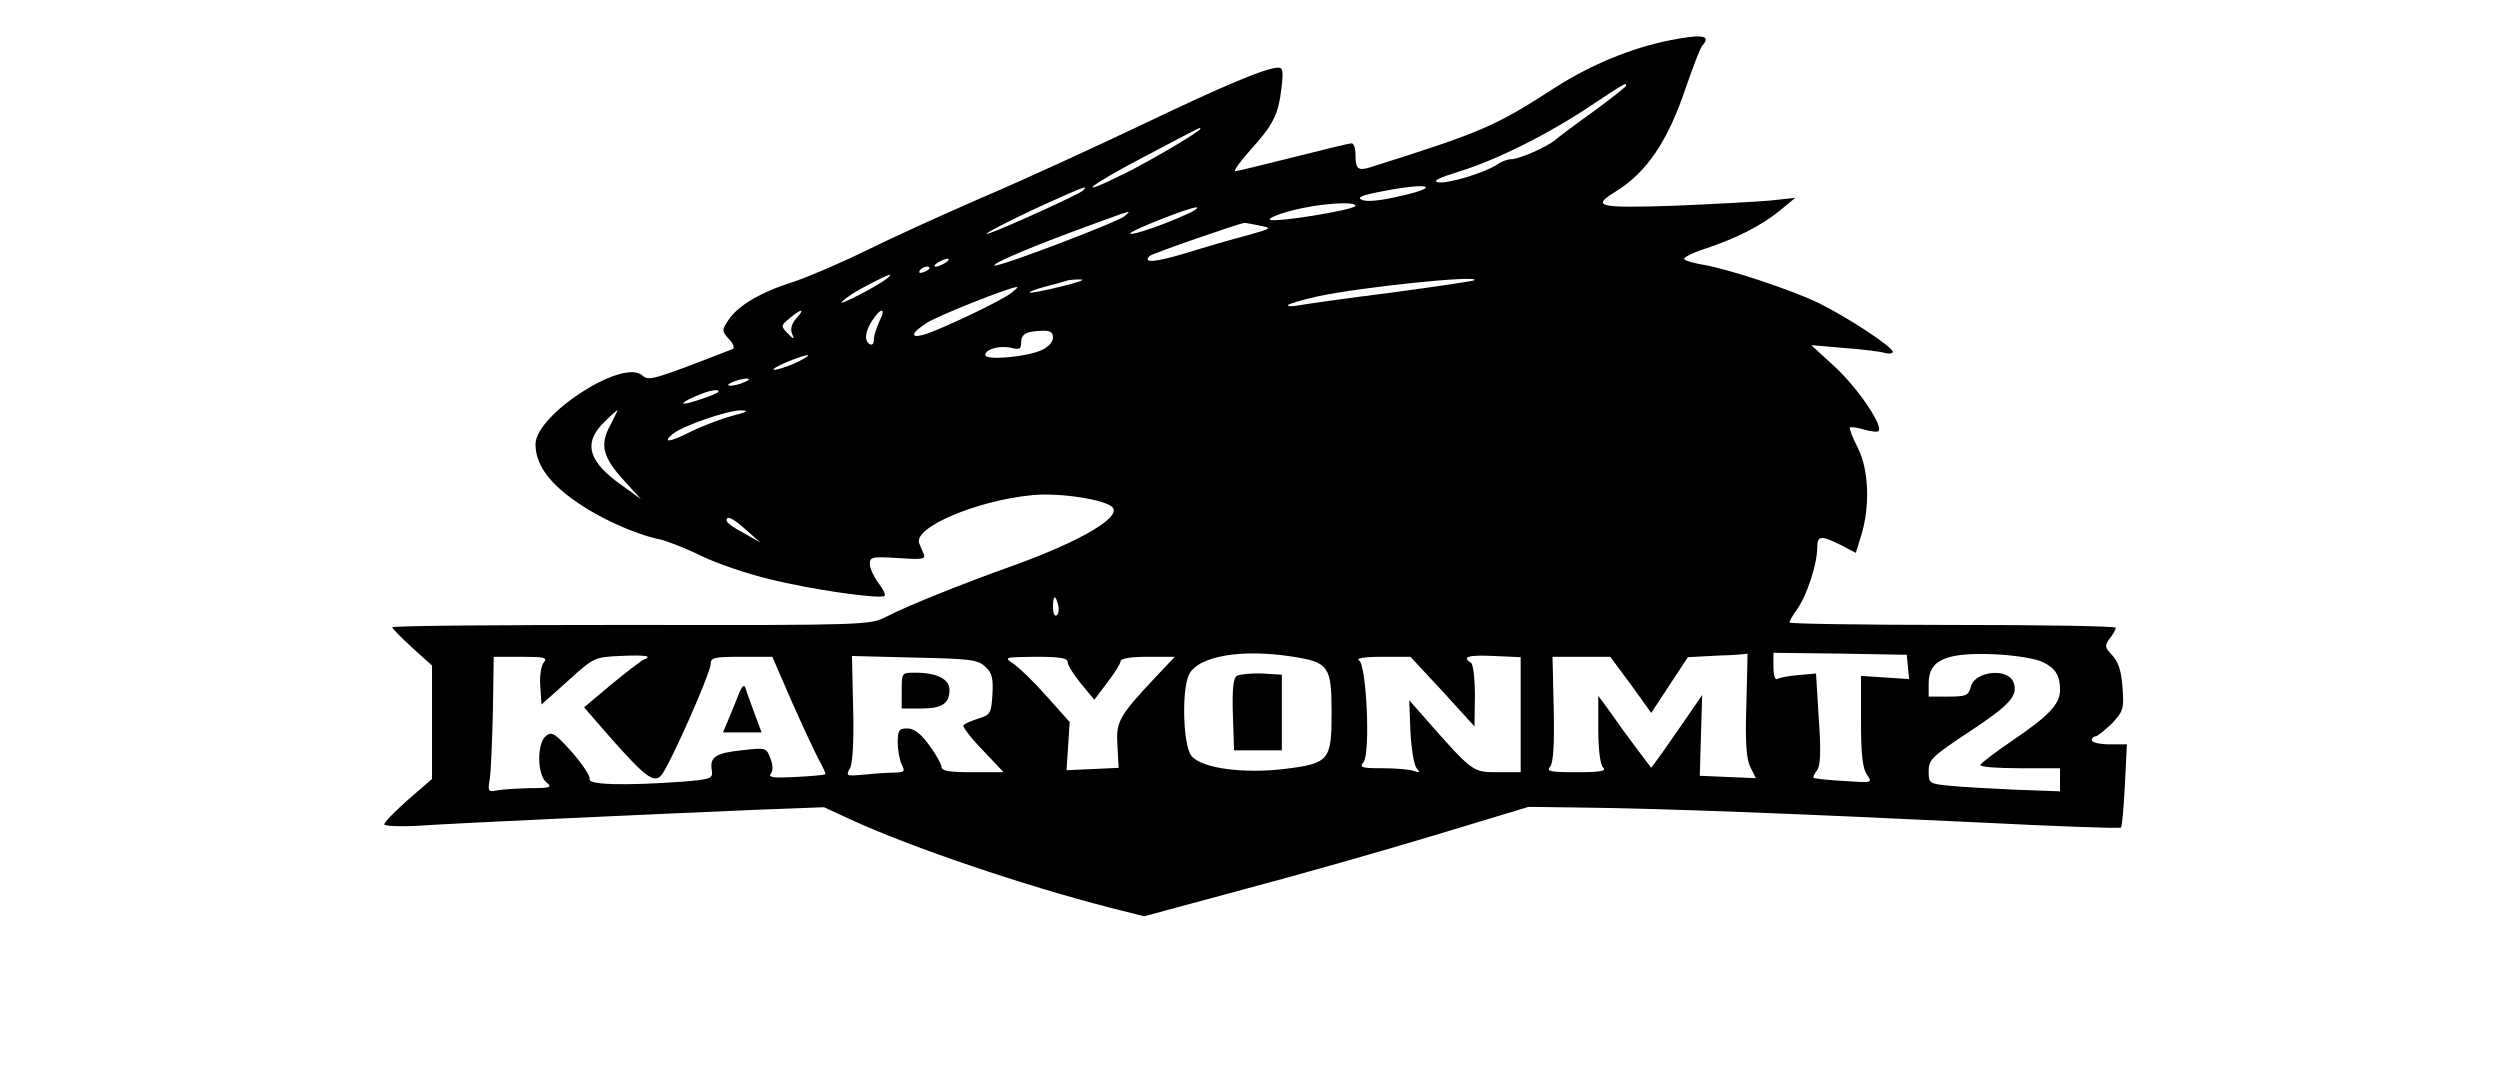<?xml version="1.0" standalone="no"?>
<!DOCTYPE svg PUBLIC "-//W3C//DTD SVG 20010904//EN"
 "http://www.w3.org/TR/2001/REC-SVG-20010904/DTD/svg10.dtd">
<svg version="1.0" xmlns="http://www.w3.org/2000/svg"
 width="127pt" height="55pt" viewBox="0 0 529 272"
 preserveAspectRatio="xMidYMid meet">

<g transform="translate(0,242) scale(0.1,-0.1)"
fill="#000000" stroke="none">
<path d="M3701 2319 c-97 -19 -201 -62 -291 -120 -150 -97 -183 -111 -462
-199 -32 -10 -38 -5 -38 32 0 15 -4 28 -10 28 -5 0 -71 -16 -146 -35 -75 -19
-141 -35 -146 -35 -5 0 11 23 37 52 58 64 71 89 79 156 5 42 4 52 -8 52 -30 0
-135 -44 -346 -145 -118 -56 -296 -138 -395 -180 -99 -43 -229 -102 -289 -132
-61 -30 -144 -66 -185 -80 -86 -27 -143 -61 -167 -98 -16 -24 -16 -27 2 -47
11 -11 15 -23 9 -25 -201 -78 -210 -81 -227 -66 -49 43 -268 -99 -268 -173 0
-48 31 -94 96 -140 62 -45 153 -86 216 -99 18 -4 65 -22 103 -41 39 -19 115
-45 169 -58 105 -27 283 -52 293 -43 3 3 -4 18 -16 33 -11 15 -21 36 -21 47 0
18 5 19 71 15 57 -4 69 -3 65 8 -3 8 -9 21 -12 29 -16 39 142 107 283 121 68
7 186 -11 203 -31 21 -25 -81 -85 -250 -146 -129 -46 -266 -101 -320 -129 -39
-20 -54 -21 -640 -20 -330 0 -600 -2 -600 -6 0 -3 23 -26 50 -51 l50 -45 0
-142 0 -143 -60 -52 c-33 -29 -60 -57 -60 -62 0 -4 35 -6 78 -4 96 7 652 32
867 41 l160 6 67 -31 c152 -70 436 -166 650 -221 l87 -22 248 67 c136 36 354
98 483 137 l235 71 145 -2 c183 -2 525 -15 982 -37 197 -10 359 -16 361 -13 3
2 7 50 10 107 l5 102 -44 0 c-24 0 -44 5 -44 10 0 6 4 10 9 10 5 0 23 15 41
32 29 31 31 37 27 91 -3 41 -10 64 -26 81 -19 20 -19 24 -6 42 8 10 15 22 15
27 0 4 -184 7 -410 7 -225 0 -410 3 -410 6 0 3 9 19 20 34 24 34 50 113 50
153 0 32 8 33 59 8 l38 -20 13 42 c23 73 20 165 -7 220 -14 27 -23 51 -21 53
3 2 18 0 35 -5 18 -5 34 -7 37 -4 13 13 -53 109 -109 161 l-60 55 80 -7 c44
-3 90 -9 103 -12 12 -4 22 -2 22 2 0 12 -112 86 -185 122 -67 33 -227 86 -292
97 -24 4 -45 10 -47 14 -3 4 21 16 52 26 78 26 140 57 187 95 l40 33 -65 -7
c-36 -3 -145 -9 -242 -13 -190 -6 -206 -2 -144 36 78 48 131 127 176 261 18
52 36 99 41 105 24 26 1 30 -80 14z m-111 -114 c0 -3 -37 -32 -82 -65 -46 -33
-90 -66 -98 -73 -21 -17 -89 -47 -109 -47 -9 0 -25 -6 -36 -14 -31 -20 -122
-48 -147 -44 -16 3 1 11 52 27 95 29 226 95 332 166 86 57 88 58 88 50z
m-1070 -109 c0 -6 -125 -80 -192 -113 -127 -63 -92 -32 47 41 158 83 145 77
145 72z m505 -168 c-50 -12 -87 -16 -99 -10 -14 6 0 12 60 23 109 21 141 10
39 -13z m-800 13 c-9 -9 -198 -95 -235 -107 -32 -11 50 32 140 73 100 45 110
49 95 34z m685 -38 c0 -10 -202 -43 -215 -35 -5 3 20 14 55 23 68 18 160 24
160 12z m-428 -23 c-57 -26 -134 -52 -138 -47 -6 5 148 66 166 66 8 0 -4 -9
-28 -19z m-152 -3 c-17 -15 -320 -130 -327 -124 -5 6 98 49 229 97 123 45 116
43 98 27z m340 -24 c31 -6 30 -7 -31 -24 -35 -9 -104 -29 -152 -44 -79 -24
-113 -27 -94 -8 6 6 225 82 238 83 4 0 21 -3 39 -7z m-790 -93 c-8 -5 -19 -10
-25 -10 -5 0 -3 5 5 10 8 5 20 10 25 10 6 0 3 -5 -5 -10z m-40 -14 c0 -2 -7
-7 -16 -10 -8 -3 -12 -2 -9 4 6 10 25 14 25 6z m-105 -24 c-20 -18 -129 -74
-115 -60 8 9 37 28 65 42 52 27 66 32 50 18z m435 -22 c-41 -10 -77 -17 -79
-15 -1 2 17 9 40 15 24 6 49 13 54 15 6 2 21 3 35 3 14 0 -9 -8 -50 -18z
m1039 16 c-2 -2 -96 -16 -208 -31 -112 -14 -217 -29 -233 -32 -15 -3 -28 -3
-28 0 0 3 33 13 73 22 104 23 410 55 396 41z m-1164 -32 c-23 -19 -177 -92
-217 -104 -39 -12 -35 4 7 30 29 18 207 89 225 89 3 0 -4 -7 -15 -15z m-540
-64 c-11 -12 -15 -26 -11 -37 7 -17 6 -17 -11 0 -17 18 -17 19 6 38 30 25 39
24 16 -1z m209 -7 c-7 -16 -14 -36 -14 -46 0 -10 -4 -15 -10 -12 -15 9 -12 32
6 60 22 34 36 32 18 -2z m436 -41 c0 -11 -12 -24 -27 -31 -38 -18 -143 -27
-143 -13 0 15 37 25 66 18 19 -5 24 -3 24 13 0 22 13 29 53 30 20 1 27 -4 27
-17z m-645 -63 c-22 -10 -47 -18 -55 -18 -8 0 5 8 30 19 59 24 76 24 25 -1z
m-130 -49 c-11 -5 -27 -9 -35 -9 -9 0 -8 4 5 9 11 5 27 9 35 9 9 0 8 -4 -5 -9z
m-65 -24 c0 -2 -20 -11 -45 -19 -52 -18 -60 -13 -12 8 32 14 57 19 57 11z
m-272 -84 c-27 -49 -20 -80 35 -140 l42 -46 -47 34 c-86 60 -99 107 -46 159
17 17 33 31 34 31 1 0 -7 -17 -18 -38z m305 23 c-29 -8 -76 -26 -104 -40 -51
-26 -73 -29 -44 -5 24 20 137 59 170 59 23 0 18 -4 -22 -14z m37 -287 l35 -31
-42 24 c-24 12 -43 26 -43 31 0 14 14 8 50 -24z m783 -188 c3 -11 1 -23 -4
-26 -5 -3 -9 6 -9 20 0 31 6 34 13 6z m-1041 -137 c-7 -3 -43 -31 -81 -62
l-69 -58 67 -77 c85 -96 108 -114 126 -95 19 19 125 258 125 281 0 16 9 18 78
18 l77 0 49 -113 c27 -61 58 -127 68 -146 10 -18 18 -35 16 -36 -2 -2 -35 -5
-75 -7 -54 -3 -69 -1 -62 8 6 7 6 21 -1 39 -10 27 -11 27 -73 20 -65 -7 -80
-17 -74 -51 3 -20 -2 -22 -77 -28 -140 -10 -236 -8 -230 7 2 7 -18 37 -44 67
-43 48 -51 53 -66 41 -23 -19 -22 -99 2 -117 15 -12 9 -14 -43 -14 -33 -1 -70
-3 -83 -6 -21 -4 -22 -1 -17 28 3 18 6 95 8 170 l2 138 69 0 c58 0 67 -2 57
-14 -7 -8 -11 -35 -9 -60 l3 -46 66 59 c65 59 67 60 130 63 63 3 86 0 61 -9z
m1632 7 c89 -14 96 -25 96 -140 0 -121 -6 -128 -120 -142 -104 -12 -207 2
-232 33 -21 25 -25 162 -7 203 22 48 134 67 263 46z m571 -146 l0 -144 -58 0
c-64 0 -62 -1 -193 148 l-29 33 3 -78 c2 -43 9 -84 15 -92 10 -12 9 -13 -6 -8
-10 4 -46 7 -79 7 -53 0 -59 2 -48 15 18 22 8 244 -11 256 -9 5 13 9 58 9 l71
0 81 -87 80 -88 1 77 c0 42 -4 80 -10 83 -24 15 -6 20 57 17 l68 -3 0 -145z
m567 26 c-3 -96 0 -137 10 -157 l14 -28 -70 3 -71 3 3 102 3 101 -37 -54 c-21
-30 -50 -72 -64 -92 l-27 -37 -34 45 c-19 25 -49 66 -66 91 l-33 45 0 -84 c0
-52 5 -89 12 -96 9 -9 -5 -12 -66 -12 -67 0 -77 2 -67 14 8 10 11 55 9 145
l-3 131 73 0 72 0 52 -70 51 -71 46 70 46 70 75 4 c41 1 75 4 75 5 0 1 -1 -56
-3 -128z m406 94 l3 -30 -61 4 -60 4 0 -114 c0 -83 4 -119 15 -134 14 -21 14
-21 -58 -16 -40 2 -74 6 -76 8 -2 2 2 10 8 18 9 11 11 45 5 130 l-7 114 -45
-4 c-24 -2 -49 -7 -53 -10 -5 -3 -9 11 -9 31 l0 35 168 -2 167 -3 3 -31z m340
12 c32 -16 42 -34 42 -70 0 -35 -29 -65 -119 -126 -44 -30 -81 -58 -81 -62 0
-5 45 -8 100 -8 l100 0 0 -29 0 -29 -112 4 c-62 3 -137 7 -165 10 -52 5 -53 6
-53 37 0 29 9 37 104 100 100 66 122 90 109 123 -14 37 -97 28 -107 -11 -6
-22 -11 -25 -56 -25 l-50 0 0 34 c0 59 45 78 172 72 50 -3 99 -11 116 -20z
m-2659 -10 c18 -16 21 -29 19 -70 -3 -48 -5 -52 -35 -61 -18 -6 -35 -13 -38
-17 -3 -3 18 -31 48 -62 l53 -56 -78 0 c-57 0 -78 3 -78 13 0 7 -14 32 -31 55
-21 29 -38 42 -55 42 -21 0 -24 -5 -24 -36 0 -19 5 -44 10 -55 9 -17 7 -19
-17 -20 -15 0 -50 -2 -76 -5 -46 -4 -48 -4 -37 16 7 13 10 69 8 151 l-3 131
156 -4 c139 -3 159 -5 178 -22z m208 10 c0 -7 15 -31 33 -53 l34 -41 33 44
c18 23 33 48 33 53 0 7 27 11 68 11 l68 0 -49 -52 c-92 -98 -99 -111 -95 -172
l3 -55 -65 -3 -66 -3 4 60 4 61 -58 65 c-33 37 -70 73 -84 82 -24 16 -22 16
56 17 62 0 81 -3 81 -14z"/>
<path d="M1362 680 c-5 -14 -17 -42 -25 -62 l-16 -38 49 0 48 0 -18 48 c-9 26
-20 54 -22 62 -4 11 -8 8 -16 -10z"/>
<path d="M2612 722 c-9 -6 -12 -33 -10 -98 l3 -89 60 0 60 0 0 95 0 95 -50 3
c-27 1 -56 -2 -63 -6z"/>
<path d="M1770 685 l0 -45 48 0 c53 0 72 12 72 47 0 27 -32 43 -86 43 -34 0
-34 0 -34 -45z"/>
</g>
</svg>
